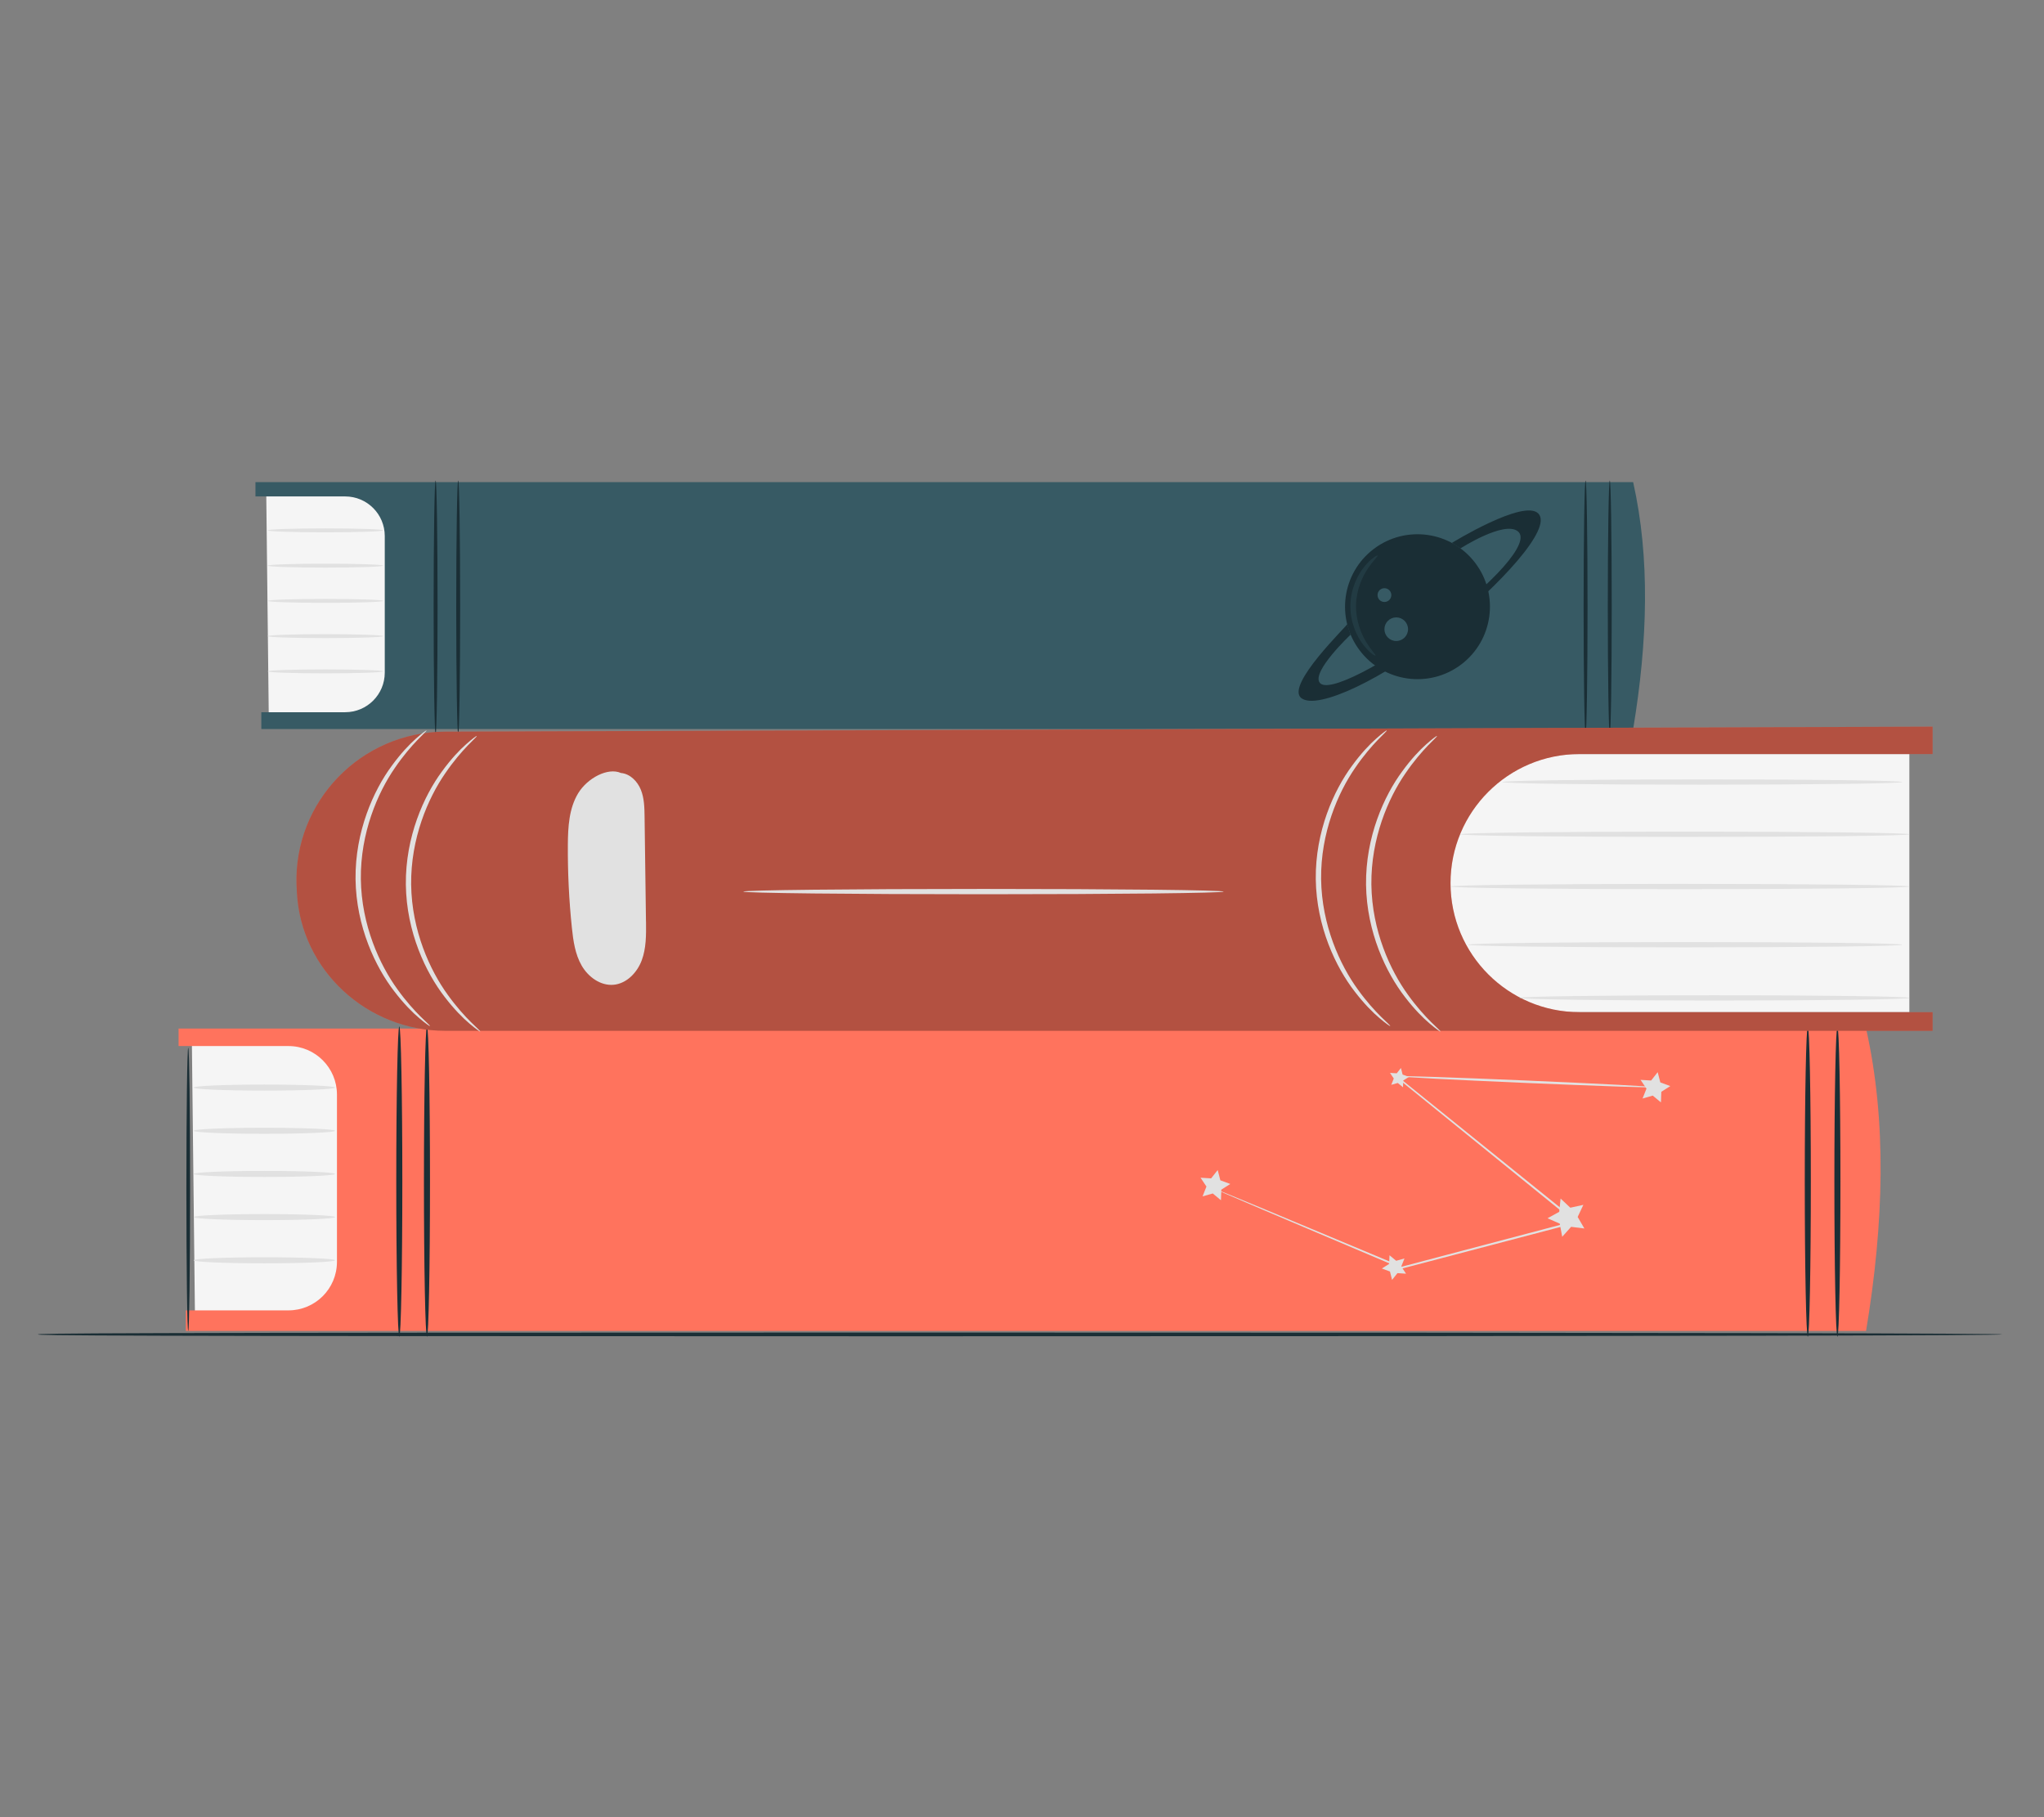 <?xml version="1.0" encoding="UTF-8"?>
<svg id="Layer_2" data-name="Layer 2" xmlns="http://www.w3.org/2000/svg" viewBox="0 0 540 480">
  <rect x="0" y="0" width="540" height="480" fill="#808080" stroke="none"/>
  <defs>
    <style>
      .cls-1 {
        fill: #ff735d;
      }

      .cls-1, .cls-2, .cls-3, .cls-4, .cls-5, .cls-6, .cls-7 {
        stroke-width: 0px;
      }

      .cls-2 {
        fill: #375a64;
      }

      .cls-3 {
        fill: #e1e1e1;
      }

      .cls-5 {
        fill: #f5f5f5;
      }

      .cls-6 {
        fill: none;
      }

      .cls-7 {
        fill: #1a2e35;
      }

      .cls-8 {
        opacity: .3;
      }
    </style>
  </defs>
  <g id="Layer_2-2" data-name="Layer 2">
    <g>
      <g>
        <g>
          <polygon class="cls-5" points="51.51 348.03 50.68 274.14 90.9 274.14 92.29 348.03 51.51 348.03"/>
          <path class="cls-3" d="m88.53,287.28c0,.44-8.37.8-18.69.8s-18.69-.36-18.69-.8,8.37-.8,18.69-.8,18.69.36,18.69.8Z"/>
          <path class="cls-3" d="m88.53,298.69c0,.44-8.37.8-18.69.8s-18.69-.36-18.69-.8,8.37-.8,18.69-.8,18.69.36,18.69.8Z"/>
          <path class="cls-3" d="m88.53,310.09c0,.44-8.37.8-18.69.8s-18.69-.36-18.69-.8,8.37-.8,18.69-.8,18.69.36,18.69.8Z"/>
          <path class="cls-3" d="m88.53,321.49c0,.44-8.37.8-18.69.8s-18.69-.36-18.69-.8,8.37-.8,18.69-.8,18.69.36,18.69.8Z"/>
          <path class="cls-3" d="m88.53,332.9c0,.44-8.37.8-18.69.8s-18.69-.36-18.69-.8,8.37-.8,18.69-.8,18.69.36,18.69.8Z"/>
        </g>
        <path class="cls-1" d="m47.19,271.69h445.8c5.5,24.47,4.73,51.4,0,79.87H49.09v-5.43h27.12c7.07,0,12.81-5.73,12.81-12.81v-44.2c0-7.07-5.73-12.81-12.81-12.81h-29.03v-4.62Z"/>
        <path class="cls-7" d="m477.6,353.08c-.44,0-.8-18.35-.8-40.97s.36-40.97.8-40.97.8,18.34.8,40.97-.36,40.97-.8,40.97Z"/>
        <path class="cls-7" d="m112.8,353.08c-.44,0-.8-18.35-.8-40.97s.36-40.97.8-40.97.8,18.34.8,40.97-.36,40.97-.8,40.97Z"/>
        <path class="cls-7" d="m485.42,353.08c-.44,0-.8-18.35-.8-40.97s.36-40.97.8-40.97.8,18.34.8,40.97-.36,40.97-.8,40.97Z"/>
        <path class="cls-7" d="m105.49,353.08c-.44,0-.8-18.35-.8-40.97s.36-40.97.8-40.97.8,18.34.8,40.97-.36,40.97-.8,40.97Z"/>
        <g>
          <path class="cls-3" d="m369.5,284.64l-.07-.14c12.17,9.82,28.72,23.17,47.12,38.01l.42.34-.52.14c-1.99.52-4.12,1.08-6.27,1.65-14.31,3.76-27.86,7.31-39.78,10.44l-.08.02-.08-.03c-14.78-6.27-27.25-11.56-36.05-15.29-4.36-1.87-7.82-3.35-10.2-4.37-1.16-.51-2.06-.9-2.69-1.18-.29-.13-.51-.23-.69-.31-.15-.07-.23-.11-.23-.12,0,0,.08.02.24.08.18.07.41.16.7.27.64.26,1.55.63,2.72,1.11,2.4.99,5.87,2.43,10.26,4.24,8.82,3.69,21.32,8.91,36.13,15.11h-.16c11.92-3.16,25.46-6.73,39.77-10.5,2.15-.57,4.28-1.13,6.27-1.65l-.1.47c-18.36-14.89-34.87-28.28-47.02-38.13l-.07-.06v-.09"/>
          <polygon class="cls-3" points="412.29 316.59 414.86 319.01 418.3 318.26 416.8 321.45 418.57 324.5 415.07 324.06 412.72 326.69 412.07 323.22 408.84 321.8 411.93 320.1 412.29 316.59"/>
          <polygon class="cls-3" points="367.09 331.57 368.85 333.03 371.04 332.42 370.2 334.54 371.46 336.44 369.19 336.29 367.77 338.08 367.21 335.86 365.07 335.07 367 333.85 367.09 331.57"/>
          <polygon class="cls-3" points="317.17 311.09 319.97 311.26 321.7 309.06 322.4 311.77 325.03 312.74 322.66 314.24 322.56 317.04 320.4 315.25 317.7 316.02 318.73 313.42 317.17 311.09"/>
          <polygon class="cls-3" points="433.41 285.24 436.21 285.41 437.94 283.21 438.64 285.92 441.27 286.88 438.9 288.39 438.8 291.19 436.64 289.4 433.94 290.17 434.98 287.56 433.41 285.24"/>
          <polygon class="cls-3" points="367.22 283.4 369 283.51 370.11 282.1 370.55 283.84 372.23 284.45 370.72 285.41 370.66 287.2 369.28 286.06 367.56 286.55 368.22 284.88 367.22 283.4"/>
          <path class="cls-3" d="m437.34,287.2c0,.18-15.25-.33-34.04-1.14-18.8-.8-34.02-1.6-34.01-1.78,0-.18,15.25.33,34.04,1.14,18.79.8,34.02,1.6,34.01,1.78Z"/>
        </g>
        <path class="cls-7" d="m49.73,351.56c-.27,0-.49-16.74-.49-37.39s.22-37.4.49-37.4.49,16.74.49,37.4-.22,37.39-.49,37.39Z"/>
        <g>
          <polygon class="cls-5" points="71.01 189.69 70.33 129.36 103.17 129.36 104.31 189.69 71.01 189.69"/>
          <path class="cls-3" d="m101.23,140.09c0,.29-6.83.52-15.26.52s-15.26-.23-15.26-.52,6.83-.52,15.26-.52,15.26.23,15.26.52Z"/>
          <path class="cls-3" d="m101.23,149.41c0,.29-6.83.52-15.26.52s-15.26-.23-15.26-.52,6.83-.52,15.26-.52,15.26.23,15.26.52Z"/>
          <path class="cls-3" d="m101.23,158.72c0,.29-6.83.52-15.26.52s-15.26-.23-15.26-.52,6.83-.52,15.26-.52,15.26.23,15.26.52Z"/>
          <path class="cls-3" d="m101.23,168.03c0,.29-6.83.52-15.26.52s-15.26-.23-15.26-.52,6.83-.52,15.26-.52,15.26.23,15.26.52Z"/>
          <path class="cls-3" d="m101.23,177.34c0,.29-6.83.52-15.26.52s-15.26-.23-15.26-.52,6.83-.52,15.26-.52,15.26.23,15.26.52Z"/>
        </g>
        <path class="cls-2" d="m67.49,127.36h363.97c4.49,19.98,3.86,41.96,0,65.21H69.04v-4.44h22.15c5.78,0,10.46-4.68,10.46-10.46v-36.08c0-5.78-4.68-10.46-10.46-10.46h-23.7v-3.77Z"/>
        <g>
          <g>
            <circle class="cls-7" cx="374.48" cy="160.23" r="19.14" transform="translate(-20.83 258.42) rotate(-37.11)"/>
            <path class="cls-2" d="m371.99,166.2c0,1.72-1.4,3.12-3.12,3.12s-3.12-1.4-3.12-3.12,1.4-3.12,3.12-3.12,3.12,1.4,3.12,3.12Z"/>
            <path class="cls-2" d="m367.57,157.19c0,1-.81,1.82-1.82,1.82s-1.82-.81-1.82-1.82.81-1.82,1.82-1.82,1.82.81,1.82,1.82Z"/>
          </g>
          <path class="cls-7" d="m355.91,164.88c.09.33-16.38,16.13-12.14,19.5,4.24,3.37,22.1-5.27,37.32-17.56,15.22-12.29,29.12-27.22,25.32-31.17-3.81-3.95-22.83,7.75-22.83,7.75l2.27,1.45s11.5-7.38,15.14-4.51c3.64,2.86-6.73,14.05-21.37,24.73-14.64,10.68-28.78,18.18-30.97,15.26-2.2-2.93,8.16-12.69,8.16-12.69l-.91-2.74Z"/>
          <g class="cls-8">
            <path class="cls-2" d="m363.94,146.74c.15.18-1.14,1.29-2.61,3.5-1.47,2.18-3.01,5.62-3.09,9.62-.07,4,1.32,7.5,2.7,9.74,1.38,2.27,2.63,3.42,2.47,3.6-.1.13-1.64-.75-3.34-3.01-.85-1.12-1.69-2.59-2.32-4.36-.63-1.76-1.03-3.82-.99-6,.05-2.18.53-4.22,1.23-5.95.7-1.74,1.6-3.17,2.5-4.26,1.79-2.19,3.36-3.01,3.46-2.88Z"/>
          </g>
        </g>
        <path class="cls-7" d="m418.89,193.82c-.29,0-.52-14.98-.52-33.45s.23-33.45.52-33.45.52,14.97.52,33.45-.23,33.45-.52,33.45Z"/>
        <path class="cls-7" d="m121.05,193.82c-.29,0-.52-14.98-.52-33.45s.23-33.45.52-33.45.52,14.97.52,33.45-.23,33.45-.52,33.45Z"/>
        <path class="cls-7" d="m425.28,193.82c-.29,0-.52-14.98-.52-33.45s.23-33.45.52-33.45.52,14.97.52,33.45-.23,33.45-.52,33.45Z"/>
        <path class="cls-7" d="m115.08,193.82c-.29,0-.52-14.98-.52-33.45s.23-33.45.52-33.45.52,14.97.52,33.45-.23,33.45-.52,33.45Z"/>
        <g>
          <g>
            <path class="cls-5" d="m504.43,199.18v68.18h-131.93v-68.18h131.93Z"/>
            <path class="cls-1" d="m78.35,233.9c.02.6.05,1.2.08,1.81,1.07,20.63,18.59,36.58,39.24,36.58h392.9v-4.93h-93.27c-18.83,0-34.09-15.26-34.09-34.09h0c0-18.83,15.26-34.09,34.09-34.09h93.27v-7.24l-393.02,1.33c-22.18.08-40.02,18.47-39.21,40.64Z"/>
            <path class="cls-3" d="m504.43,234.17c0,.39-27.13.7-60.58.7s-60.59-.31-60.59-.7,27.12-.7,60.59-.7,60.58.31,60.58.7Z"/>
            <path class="cls-3" d="m502.52,249.54c0,.39-25.67.7-57.32.7s-57.33-.31-57.33-.7,25.66-.7,57.33-.7,57.32.31,57.32.7Z"/>
            <path class="cls-3" d="m504.43,263.59c0,.39-23.08.7-51.54.7s-51.54-.31-51.54-.7,23.07-.7,51.54-.7,51.54.31,51.54.7Z"/>
            <path class="cls-3" d="m504.43,220.37c0,.39-26.57.7-59.34.7s-59.34-.31-59.34-.7,26.56-.7,59.34-.7,59.34.31,59.34.7Z"/>
            <path class="cls-3" d="m502.52,206.57c0,.39-23.65.7-52.82.7s-52.82-.31-52.82-.7,23.65-.7,52.82-.7,52.82.31,52.82.7Z"/>
            <g class="cls-8">
              <path class="cls-4" d="m78.35,233.9c.02.6.05,1.2.08,1.81,1.07,20.63,18.59,36.58,39.24,36.58h392.9v-4.93h-93.27c-18.83,0-34.09-15.26-34.09-34.09h0c0-18.83,15.26-34.09,34.09-34.09h93.27v-7.24l-393.02,1.33c-22.18.08-40.02,18.47-39.21,40.64Z"/>
            </g>
          </g>
          <path class="cls-3" d="m125.95,194.4c.22.22-3.85,3.29-8.36,9.92-4.5,6.52-9.1,17.1-8.97,29.33.16,12.23,5.01,22.7,9.66,29.11,4.67,6.52,8.8,9.49,8.59,9.72-.05.06-1.1-.63-2.83-2.1-1.74-1.46-4.08-3.8-6.56-7.04-4.95-6.38-10.1-17.08-10.26-29.68-.13-12.6,4.76-23.42,9.56-29.91,2.4-3.3,4.69-5.69,6.39-7.19,1.7-1.51,2.73-2.22,2.78-2.16Z"/>
          <path class="cls-3" d="m112.66,192.95c.22.22-3.85,3.29-8.36,9.92-4.5,6.52-9.1,17.1-8.97,29.33.16,12.23,5.01,22.7,9.66,29.11,4.67,6.52,8.8,9.49,8.59,9.72-.05.06-1.1-.63-2.83-2.1-1.74-1.46-4.08-3.8-6.56-7.04-4.95-6.38-10.1-17.08-10.26-29.68-.13-12.6,4.76-23.42,9.56-29.91,2.4-3.3,4.69-5.69,6.39-7.19,1.7-1.51,2.73-2.23,2.78-2.16Z"/>
          <path class="cls-3" d="m379.63,194.4c.22.22-3.85,3.29-8.36,9.92-4.5,6.52-9.1,17.1-8.97,29.33.16,12.23,5.01,22.7,9.66,29.11,4.67,6.52,8.8,9.49,8.59,9.72-.05.06-1.1-.63-2.83-2.1-1.74-1.46-4.08-3.8-6.56-7.04-4.95-6.38-10.1-17.08-10.27-29.68-.13-12.6,4.76-23.42,9.56-29.91,2.4-3.3,4.69-5.69,6.39-7.19,1.7-1.51,2.73-2.22,2.78-2.16Z"/>
          <path class="cls-3" d="m366.35,192.95c.22.22-3.85,3.29-8.36,9.92-4.5,6.52-9.1,17.1-8.97,29.33.16,12.23,5.01,22.7,9.66,29.11,4.67,6.52,8.8,9.49,8.59,9.72-.05.06-1.1-.63-2.83-2.1-1.74-1.46-4.08-3.8-6.56-7.04-4.95-6.38-10.1-17.08-10.27-29.68-.13-12.6,4.76-23.42,9.56-29.91,2.4-3.3,4.69-5.69,6.39-7.19,1.7-1.51,2.73-2.23,2.78-2.16Z"/>
          <path class="cls-3" d="m170.66,243.48c-.12-9.24-.25-18.48-.37-27.72-.03-2.42-.08-4.9-.98-7.14-.9-2.24-2.85-4.23-5.26-4.44-3.47-1.54-8.88,1.36-11.31,5.36-2.42,4-2.69,8.91-2.72,13.58-.05,7.31.3,14.63,1.06,21.9.36,3.46.85,7.01,2.58,10.02,1.73,3.02,5,5.4,8.46,5.08,3.43-.32,6.19-3.2,7.41-6.43,1.21-3.23,1.18-6.77,1.14-10.22Z"/>
          <path class="cls-3" d="m323.26,235.51c0,.39-28.4.7-63.43.7s-63.44-.31-63.44-.7,28.4-.7,63.44-.7,63.43.31,63.43.7Z"/>
        </g>
        <path class="cls-7" d="m529,352.48c0,.27-74.25.49-290.22.49s-228.78-.22-228.78-.49,12.74-.49,228.78-.49,290.22.22,290.22.49Z"/>
      </g>
      <rect class="cls-6" width="540" height="480"/>
    </g>
  </g>
</svg>